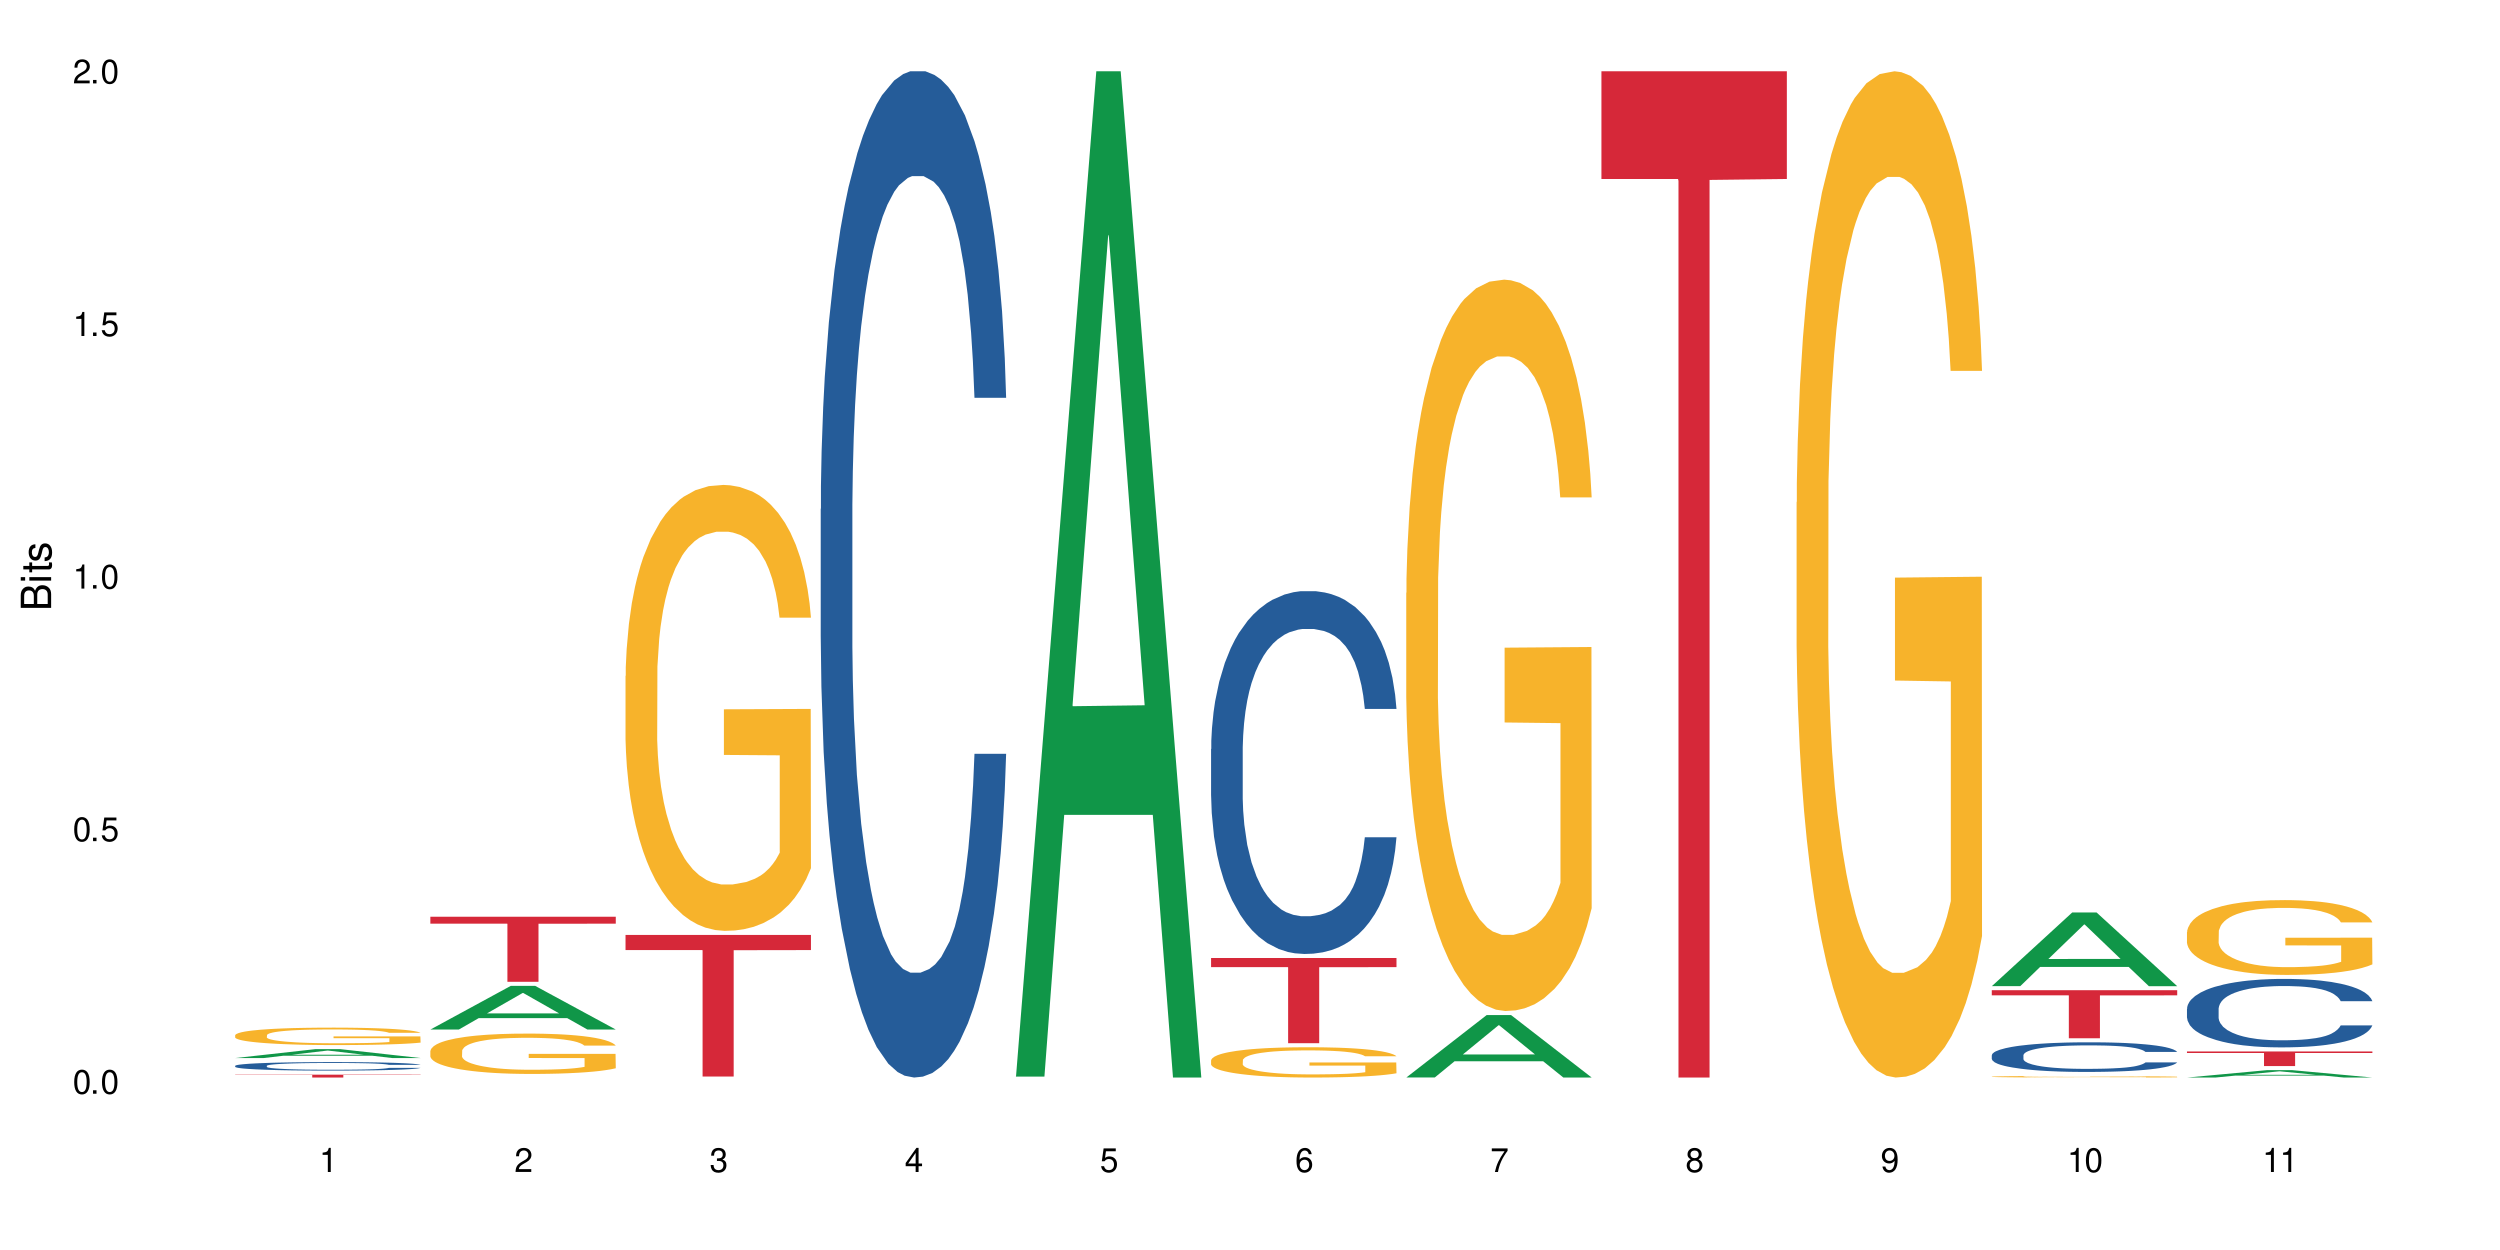 <?xml version="1.0" encoding="UTF-8"?>
<svg xmlns="http://www.w3.org/2000/svg" xmlns:xlink="http://www.w3.org/1999/xlink" width="720" height="360" viewBox="0 0 720 360">
<defs>
<g>
<g id="glyph-0-0">
</g>
<g id="glyph-0-1">
<path d="M 2.641 -6.938 C 2 -6.938 1.422 -6.656 1.078 -6.172 C 0.641 -5.562 0.406 -4.641 0.406 -3.359 C 0.406 -1.016 1.188 0.219 2.641 0.219 C 4.078 0.219 4.859 -1.016 4.859 -3.297 C 4.859 -4.641 4.656 -5.547 4.203 -6.172 C 3.844 -6.656 3.281 -6.938 2.641 -6.938 Z M 2.641 -6.188 C 3.547 -6.188 4 -5.25 4 -3.375 C 4 -1.406 3.562 -0.484 2.625 -0.484 C 1.734 -0.484 1.281 -1.438 1.281 -3.344 C 1.281 -5.25 1.734 -6.188 2.641 -6.188 Z M 2.641 -6.188 "/>
</g>
<g id="glyph-0-2">
<path d="M 1.828 -1 L 0.828 -1 L 0.828 0 L 1.828 0 Z M 1.828 -1 "/>
</g>
<g id="glyph-0-3">
<path d="M 4.562 -6.797 L 1.062 -6.797 L 0.547 -3.094 L 1.328 -3.094 C 1.719 -3.562 2.047 -3.734 2.578 -3.734 C 3.484 -3.734 4.062 -3.109 4.062 -2.094 C 4.062 -1.125 3.484 -0.531 2.578 -0.531 C 1.828 -0.531 1.375 -0.906 1.188 -1.672 L 0.328 -1.672 C 0.453 -1.109 0.547 -0.844 0.75 -0.594 C 1.125 -0.078 1.828 0.219 2.594 0.219 C 3.969 0.219 4.922 -0.781 4.922 -2.219 C 4.922 -3.562 4.031 -4.484 2.719 -4.484 C 2.25 -4.484 1.859 -4.359 1.469 -4.062 L 1.734 -5.969 L 4.562 -5.969 Z M 4.562 -6.797 "/>
</g>
<g id="glyph-0-4">
<path d="M 2.484 -4.938 L 2.484 0 L 3.328 0 L 3.328 -6.938 L 2.766 -6.938 C 2.469 -5.875 2.281 -5.734 0.984 -5.562 L 0.984 -4.938 Z M 2.484 -4.938 "/>
</g>
<g id="glyph-0-5">
<path d="M 4.859 -0.828 L 1.281 -0.828 C 1.359 -1.406 1.672 -1.781 2.5 -2.281 L 3.469 -2.828 C 4.406 -3.344 4.906 -4.062 4.906 -4.906 C 4.906 -5.484 4.672 -6.031 4.266 -6.406 C 3.859 -6.766 3.375 -6.938 2.719 -6.938 C 1.859 -6.938 1.219 -6.625 0.844 -6.031 C 0.609 -5.672 0.5 -5.234 0.484 -4.531 L 1.328 -4.531 C 1.359 -5.016 1.406 -5.281 1.531 -5.516 C 1.75 -5.938 2.188 -6.203 2.703 -6.203 C 3.469 -6.203 4.031 -5.641 4.031 -4.891 C 4.031 -4.344 3.719 -3.859 3.125 -3.516 L 2.234 -3 C 0.812 -2.172 0.406 -1.531 0.328 -0.016 L 4.859 -0.016 Z M 4.859 -0.828 "/>
</g>
<g id="glyph-0-6">
<path d="M 2.125 -3.188 L 2.578 -3.188 C 3.5 -3.188 3.984 -2.766 3.984 -1.922 C 3.984 -1.062 3.469 -0.531 2.594 -0.531 C 1.656 -0.531 1.203 -1 1.156 -2.016 L 0.312 -2.016 C 0.344 -1.453 0.438 -1.094 0.609 -0.781 C 0.953 -0.109 1.625 0.219 2.547 0.219 C 3.953 0.219 4.859 -0.625 4.859 -1.938 C 4.859 -2.828 4.516 -3.297 3.703 -3.594 C 4.344 -3.844 4.656 -4.328 4.656 -5.031 C 4.656 -6.219 3.875 -6.938 2.578 -6.938 C 1.203 -6.938 0.484 -6.172 0.453 -4.703 L 1.297 -4.703 C 1.312 -5.125 1.344 -5.359 1.453 -5.578 C 1.641 -5.969 2.062 -6.203 2.594 -6.203 C 3.344 -6.203 3.797 -5.75 3.797 -5 C 3.797 -4.516 3.609 -4.219 3.25 -4.047 C 3.016 -3.953 2.703 -3.922 2.125 -3.906 Z M 2.125 -3.188 "/>
</g>
<g id="glyph-0-7">
<path d="M 3.141 -1.672 L 3.141 0 L 3.984 0 L 3.984 -1.672 L 4.984 -1.672 L 4.984 -2.438 L 3.984 -2.438 L 3.984 -6.938 L 3.359 -6.938 L 0.266 -2.578 L 0.266 -1.672 Z M 3.141 -2.438 L 1 -2.438 L 3.141 -5.5 Z M 3.141 -2.438 "/>
</g>
<g id="glyph-0-8">
<path d="M 4.781 -5.125 C 4.609 -6.266 3.891 -6.938 2.844 -6.938 C 2.094 -6.938 1.422 -6.578 1.031 -5.953 C 0.594 -5.266 0.406 -4.422 0.406 -3.172 C 0.406 -2 0.578 -1.25 0.984 -0.641 C 1.359 -0.078 1.953 0.219 2.703 0.219 C 3.984 0.219 4.922 -0.75 4.922 -2.094 C 4.922 -3.375 4.062 -4.281 2.844 -4.281 C 2.172 -4.281 1.641 -4.031 1.281 -3.516 C 1.281 -5.234 1.828 -6.188 2.797 -6.188 C 3.391 -6.188 3.797 -5.797 3.938 -5.125 Z M 2.734 -3.531 C 3.547 -3.531 4.062 -2.953 4.062 -2.031 C 4.062 -1.156 3.484 -0.531 2.703 -0.531 C 1.922 -0.531 1.328 -1.188 1.328 -2.078 C 1.328 -2.938 1.906 -3.531 2.734 -3.531 Z M 2.734 -3.531 "/>
</g>
<g id="glyph-0-9">
<path d="M 4.984 -6.797 L 0.438 -6.797 L 0.438 -5.969 L 4.109 -5.969 C 2.5 -3.656 1.828 -2.234 1.328 0 L 2.219 0 C 2.594 -2.172 3.453 -4.047 4.984 -6.094 Z M 4.984 -6.797 "/>
</g>
<g id="glyph-0-10">
<path d="M 3.75 -3.656 C 4.469 -4.094 4.688 -4.438 4.688 -5.078 C 4.688 -6.172 3.844 -6.938 2.641 -6.938 C 1.438 -6.938 0.594 -6.172 0.594 -5.094 C 0.594 -4.438 0.812 -4.094 1.516 -3.656 C 0.734 -3.266 0.359 -2.703 0.359 -1.922 C 0.359 -0.656 1.281 0.219 2.641 0.219 C 3.984 0.219 4.922 -0.656 4.922 -1.922 C 4.922 -2.703 4.531 -3.266 3.75 -3.656 Z M 2.641 -6.188 C 3.359 -6.188 3.812 -5.75 3.812 -5.062 C 3.812 -4.406 3.344 -3.984 2.641 -3.984 C 1.922 -3.984 1.453 -4.406 1.453 -5.078 C 1.453 -5.75 1.922 -6.188 2.641 -6.188 Z M 2.641 -3.266 C 3.484 -3.266 4.062 -2.719 4.062 -1.906 C 4.062 -1.078 3.484 -0.531 2.625 -0.531 C 1.797 -0.531 1.219 -1.094 1.219 -1.906 C 1.219 -2.719 1.781 -3.266 2.641 -3.266 Z M 2.641 -3.266 "/>
</g>
<g id="glyph-0-11">
<path d="M 0.516 -1.578 C 0.672 -0.453 1.406 0.219 2.438 0.219 C 3.188 0.219 3.859 -0.141 4.266 -0.766 C 4.688 -1.453 4.891 -2.297 4.891 -3.547 C 4.891 -4.719 4.703 -5.453 4.312 -6.078 C 3.938 -6.641 3.344 -6.938 2.594 -6.938 C 1.297 -6.938 0.359 -5.969 0.359 -4.625 C 0.359 -3.344 1.234 -2.453 2.453 -2.453 C 3.094 -2.453 3.578 -2.672 4.016 -3.203 C 4 -1.484 3.469 -0.531 2.5 -0.531 C 1.906 -0.531 1.484 -0.906 1.359 -1.578 Z M 2.578 -6.203 C 3.375 -6.203 3.969 -5.531 3.969 -4.641 C 3.969 -3.797 3.391 -3.188 2.547 -3.188 C 1.734 -3.188 1.234 -3.766 1.234 -4.688 C 1.234 -5.562 1.797 -6.203 2.578 -6.203 Z M 2.578 -6.203 "/>
</g>
<g id="glyph-1-0">
</g>
<g id="glyph-1-1">
<path d="M 0 -0.953 L 0 -4.891 C 0 -5.719 -0.234 -6.344 -0.734 -6.797 C -1.188 -7.234 -1.812 -7.469 -2.5 -7.469 C -3.547 -7.469 -4.188 -7 -4.625 -5.875 C -4.984 -6.688 -5.625 -7.094 -6.531 -7.094 C -7.172 -7.094 -7.734 -6.859 -8.141 -6.391 C -8.562 -5.922 -8.75 -5.344 -8.75 -4.5 L -8.75 -0.953 Z M -4.984 -2.062 L -7.766 -2.062 L -7.766 -4.219 C -7.766 -4.844 -7.688 -5.203 -7.453 -5.5 C -7.219 -5.812 -6.859 -5.969 -6.375 -5.969 C -5.891 -5.969 -5.531 -5.812 -5.297 -5.5 C -5.062 -5.203 -4.984 -4.844 -4.984 -4.219 Z M -0.984 -2.062 L -4 -2.062 L -4 -4.781 C -4 -5.766 -3.438 -6.359 -2.484 -6.359 C -1.547 -6.359 -0.984 -5.766 -0.984 -4.781 Z M -0.984 -2.062 "/>
</g>
<g id="glyph-1-2">
<path d="M -6.281 -1.797 L -6.281 -0.797 L 0 -0.797 L 0 -1.797 Z M -8.75 -1.797 L -8.75 -0.797 L -7.484 -0.797 L -7.484 -1.797 Z M -8.75 -1.797 "/>
</g>
<g id="glyph-1-3">
<path d="M -6.281 -3.047 L -6.281 -2.016 L -8.016 -2.016 L -8.016 -1.016 L -6.281 -1.016 L -6.281 -0.172 L -5.469 -0.172 L -5.469 -1.016 L -0.719 -1.016 C -0.078 -1.016 0.281 -1.453 0.281 -2.234 C 0.281 -2.5 0.25 -2.719 0.188 -3.047 L -0.641 -3.047 C -0.609 -2.906 -0.594 -2.766 -0.594 -2.562 C -0.594 -2.141 -0.719 -2.016 -1.156 -2.016 L -5.469 -2.016 L -5.469 -3.047 Z M -6.281 -3.047 "/>
</g>
<g id="glyph-1-4">
<path d="M -4.531 -5.25 C -5.766 -5.25 -6.469 -4.422 -6.469 -2.969 C -6.469 -1.516 -5.719 -0.562 -4.547 -0.562 C -3.562 -0.562 -3.094 -1.062 -2.734 -2.562 L -2.516 -3.484 C -2.344 -4.188 -2.094 -4.469 -1.641 -4.469 C -1.047 -4.469 -0.641 -3.875 -0.641 -3 C -0.641 -2.453 -0.797 -2 -1.062 -1.75 C -1.25 -1.594 -1.422 -1.531 -1.875 -1.469 L -1.875 -0.406 C -0.422 -0.453 0.281 -1.266 0.281 -2.922 C 0.281 -4.5 -0.5 -5.516 -1.719 -5.516 C -2.656 -5.516 -3.172 -4.984 -3.469 -3.734 L -3.703 -2.766 C -3.891 -1.953 -4.156 -1.609 -4.594 -1.609 C -5.188 -1.609 -5.547 -2.125 -5.547 -2.938 C -5.547 -3.75 -5.203 -4.172 -4.531 -4.203 Z M -4.531 -5.25 "/>
</g>
</g>
</defs>
<rect x="-72" y="-36" width="864" height="432" fill="rgb(100%, 100%, 100%)" fill-opacity="1"/>
<path fill-rule="nonzero" fill="rgb(6.275%, 58.824%, 28.235%)" fill-opacity="1" d="M 67.73 304.719 L 67.789 304.715 L 90.895 302.145 L 97.91 302.145 L 121.133 304.719 L 112.973 304.719 L 107.152 304.047 L 81.652 304.047 L 75.945 304.719 L 67.73 304.719 L 84.105 303.77 L 104.816 303.766 L 94.488 302.566 L 94.375 302.562 L 94.262 302.57 L 84.047 303.766 L 84.105 303.77 Z M 67.73 304.719 "/>
<path fill-rule="nonzero" fill="rgb(14.51%, 36.078%, 60%)" fill-opacity="1" d="M 67.73 306.953 L 67.797 306.949 L 67.797 306.895 L 67.992 306.809 L 68.449 306.703 L 68.902 306.629 L 70.074 306.496 L 71.703 306.367 L 73.398 306.27 L 74.633 306.211 L 75.742 306.168 L 78.281 306.082 L 79.91 306.039 L 81.668 306.004 L 83.816 305.965 L 85.379 305.941 L 88.895 305.906 L 91.5 305.891 L 93.52 305.883 L 97.883 305.883 L 100.488 305.891 L 102.375 305.902 L 104.461 305.922 L 106.219 305.941 L 109.281 305.992 L 112.016 306.055 L 113.254 306.09 L 115.207 306.16 L 116.703 306.227 L 117.746 306.285 L 118.918 306.367 L 119.961 306.469 L 120.742 306.582 L 121.133 306.68 L 112.016 306.68 L 111.559 306.59 L 111.039 306.52 L 110.062 306.43 L 109.086 306.363 L 107.715 306.297 L 106.48 306.254 L 104.785 306.215 L 103.289 306.188 L 101.727 306.168 L 100.227 306.152 L 97.363 306.141 L 94.039 306.141 L 92.805 306.145 L 90.262 306.16 L 88.895 306.176 L 86.941 306.207 L 85.574 306.238 L 83.945 306.281 L 82.84 306.32 L 81.473 306.379 L 80.496 306.43 L 79.387 306.504 L 78.738 306.562 L 78.152 306.625 L 77.629 306.699 L 77.238 306.777 L 76.977 306.859 L 76.848 306.941 L 76.848 307.289 L 76.977 307.367 L 77.305 307.465 L 78.152 307.602 L 79.387 307.719 L 80.82 307.812 L 82.188 307.879 L 82.969 307.914 L 84.012 307.949 L 85.641 307.992 L 87.984 308.039 L 89.352 308.055 L 91.438 308.074 L 93.586 308.082 L 96.449 308.082 L 98.988 308.074 L 100.684 308.062 L 102.441 308.043 L 104.852 308.008 L 106.348 307.969 L 107.652 307.93 L 108.629 307.887 L 109.281 307.848 L 110.258 307.781 L 111.039 307.703 L 111.625 307.625 L 112.016 307.547 L 121.133 307.547 L 120.742 307.637 L 120.156 307.727 L 119.57 307.789 L 118.656 307.871 L 117.613 307.938 L 116.117 308.02 L 114.879 308.07 L 113.254 308.125 L 111.754 308.168 L 110.125 308.207 L 107.715 308.25 L 106.152 308.273 L 104.461 308.293 L 102.441 308.312 L 99.902 308.328 L 97.168 308.336 L 94.625 308.34 L 91.891 308.336 L 89.871 308.324 L 87.203 308.305 L 83.883 308.266 L 81.473 308.223 L 79.582 308.18 L 77.957 308.133 L 76.133 308.074 L 73.789 307.977 L 72.355 307.898 L 71.379 307.836 L 70.27 307.75 L 69.488 307.668 L 68.578 307.543 L 67.926 307.383 L 67.73 307.262 Z M 67.73 306.953 "/>
<path fill-rule="nonzero" fill="rgb(96.863%, 70.196%, 16.863%)" fill-opacity="1" d="M 67.73 298.109 L 67.797 298.105 L 67.797 298.012 L 68.055 297.809 L 68.707 297.523 L 69.555 297.289 L 70.465 297.105 L 71.051 297.008 L 72.027 296.871 L 72.875 296.77 L 75.023 296.562 L 77.762 296.371 L 79.258 296.289 L 80.949 296.211 L 83.359 296.125 L 84.469 296.09 L 87.855 296.02 L 91.695 295.973 L 95.93 295.957 L 97.883 295.961 L 100.555 295.98 L 104.199 296.031 L 106.285 296.078 L 107.91 296.125 L 109.605 296.184 L 111.688 296.273 L 113.645 296.383 L 115.207 296.496 L 116.77 296.633 L 118.07 296.777 L 119.18 296.941 L 120.156 297.133 L 120.742 297.293 L 121.133 297.453 L 112.078 297.453 L 111.559 297.293 L 110.973 297.168 L 109.996 297.02 L 109.02 296.906 L 108.043 296.82 L 106.219 296.703 L 104.656 296.629 L 102.703 296.562 L 100.812 296.523 L 98.664 296.496 L 97.363 296.484 L 93.91 296.484 L 90.785 296.52 L 88.961 296.555 L 87.66 296.59 L 85.836 296.66 L 84.727 296.715 L 84.078 296.75 L 82.125 296.895 L 80.82 297.023 L 80.105 297.109 L 79.191 297.246 L 78.543 297.371 L 77.824 297.555 L 77.434 297.691 L 76.914 298.004 L 76.848 298.828 L 77.043 299.004 L 77.434 299.191 L 77.957 299.355 L 78.738 299.531 L 79.52 299.664 L 80.887 299.844 L 82.059 299.965 L 82.969 300.039 L 84.727 300.164 L 85.445 300.207 L 87.137 300.289 L 88.895 300.352 L 91.047 300.406 L 92.672 300.434 L 95.277 300.457 L 98.598 300.457 L 102.508 300.43 L 104.98 300.395 L 106.676 300.359 L 107.781 300.324 L 109.148 300.273 L 110.125 300.23 L 111.039 300.18 L 112.145 300.102 L 112.145 299.004 L 96.059 299 L 96.059 298.484 L 121.066 298.48 L 121.133 300.273 L 119.766 300.398 L 118.07 300.52 L 116.441 300.609 L 114.75 300.688 L 112.34 300.773 L 110.387 300.828 L 107.391 300.895 L 104.656 300.934 L 101.789 300.965 L 99.25 300.977 L 96.254 300.98 L 93.586 300.973 L 90.719 300.945 L 88.441 300.906 L 86.355 300.863 L 84.273 300.801 L 81.668 300.707 L 79.973 300.629 L 78.215 300.531 L 76.457 300.418 L 74.895 300.293 L 73.852 300.195 L 72.812 300.086 L 71.703 299.949 L 70.66 299.793 L 69.879 299.652 L 69.164 299.492 L 68.645 299.34 L 68.121 299.133 L 67.859 298.969 L 67.73 298.824 Z M 67.73 298.109 "/>
<path fill-rule="nonzero" fill="rgb(83.922%, 15.686%, 22.353%)" fill-opacity="1" d="M 67.73 309.504 L 121.133 309.504 L 121.133 309.59 L 98.875 309.594 L 98.875 310.332 L 89.922 310.332 L 89.922 309.594 L 89.793 309.59 L 67.73 309.59 Z M 67.73 309.504 "/>
<path fill-rule="nonzero" fill="rgb(6.275%, 58.824%, 28.235%)" fill-opacity="1" d="M 123.941 296.5 L 124 296.488 L 147.105 283.93 L 154.125 283.93 L 177.344 296.512 L 169.184 296.512 L 163.367 293.227 L 137.863 293.227 L 132.156 296.5 L 123.941 296.5 L 140.316 291.867 L 161.027 291.855 L 150.699 285.984 L 150.586 285.973 L 150.473 286.008 L 140.258 291.855 L 140.316 291.867 Z M 123.941 296.5 "/>
<path fill-rule="nonzero" fill="rgb(96.863%, 70.196%, 16.863%)" fill-opacity="1" d="M 123.941 302.652 L 124.008 302.641 L 124.008 302.43 L 124.27 301.953 L 124.918 301.293 L 125.766 300.754 L 126.676 300.328 L 127.266 300.105 L 128.242 299.785 L 129.086 299.555 L 131.234 299.074 L 133.973 298.629 L 135.469 298.438 L 137.164 298.258 L 139.57 298.059 L 140.68 297.984 L 144.066 297.812 L 147.906 297.707 L 152.141 297.676 L 154.094 297.684 L 156.766 297.727 L 160.41 297.844 L 162.496 297.949 L 164.125 298.059 L 165.816 298.195 L 167.902 298.406 L 169.855 298.66 L 171.418 298.918 L 172.98 299.234 L 174.281 299.574 L 175.391 299.945 L 176.367 300.391 L 176.953 300.762 L 177.344 301.133 L 168.293 301.133 L 167.77 300.762 L 167.184 300.477 L 166.207 300.125 L 165.23 299.871 L 164.254 299.672 L 162.43 299.395 L 160.867 299.223 L 158.914 299.074 L 157.023 298.98 L 154.875 298.918 L 153.574 298.895 L 150.121 298.895 L 146.996 298.969 L 145.172 299.055 L 143.871 299.141 L 142.047 299.297 L 140.941 299.426 L 140.289 299.512 L 138.336 299.84 L 137.031 300.137 L 136.316 300.34 L 135.402 300.656 L 134.754 300.945 L 134.035 301.367 L 133.645 301.688 L 133.125 302.406 L 133.059 304.32 L 133.254 304.723 L 133.645 305.156 L 134.168 305.539 L 134.949 305.941 L 135.73 306.25 L 137.098 306.664 L 138.27 306.941 L 139.18 307.121 L 140.941 307.406 L 141.656 307.504 L 143.348 307.691 L 145.109 307.844 L 147.258 307.969 L 148.883 308.031 L 151.488 308.086 L 154.812 308.086 L 158.719 308.023 L 161.191 307.938 L 162.887 307.852 L 163.992 307.777 L 165.359 307.66 L 166.336 307.555 L 167.25 307.438 L 168.355 307.258 L 168.355 304.723 L 152.27 304.711 L 152.27 303.523 L 177.277 303.512 L 177.344 307.66 L 175.977 307.949 L 174.281 308.223 L 172.656 308.438 L 170.961 308.617 L 168.551 308.816 L 166.598 308.945 L 163.602 309.094 L 160.867 309.191 L 158 309.254 L 155.461 309.285 L 152.465 309.297 L 149.797 309.273 L 146.93 309.211 L 144.652 309.125 L 142.566 309.02 L 140.484 308.883 L 137.879 308.66 L 136.188 308.48 L 134.426 308.254 L 132.668 307.992 L 131.105 307.703 L 130.062 307.48 L 129.023 307.227 L 127.914 306.906 L 126.871 306.547 L 126.09 306.219 L 125.375 305.848 L 124.855 305.496 L 124.332 305.02 L 124.074 304.637 L 123.941 304.309 Z M 123.941 302.652 "/>
<path fill-rule="nonzero" fill="rgb(83.922%, 15.686%, 22.353%)" fill-opacity="1" d="M 123.941 264.012 L 177.344 264.012 L 177.344 266.02 L 155.086 266.035 L 155.086 282.766 L 146.133 282.766 L 146.133 266.055 L 146.004 266.02 L 123.941 266.02 Z M 123.941 264.012 "/>
<path fill-rule="nonzero" fill="rgb(96.863%, 70.196%, 16.863%)" fill-opacity="1" d="M 180.152 194.664 L 180.219 194.547 L 180.219 192.203 L 180.48 186.926 L 181.129 179.652 L 181.977 173.668 L 182.891 168.977 L 183.477 166.516 L 184.453 162.996 L 185.297 160.414 L 187.449 155.137 L 190.184 150.211 L 191.68 148.102 L 193.375 146.105 L 195.785 143.879 L 196.891 143.059 L 200.277 141.18 L 204.121 140.008 L 208.352 139.656 L 210.305 139.773 L 212.977 140.242 L 216.621 141.531 L 218.707 142.703 L 220.336 143.879 L 222.027 145.402 L 224.113 147.75 L 226.066 150.562 L 227.629 153.379 L 229.191 156.898 L 230.492 160.652 L 231.602 164.754 L 232.578 169.684 L 233.164 173.789 L 233.555 177.891 L 224.504 177.891 L 223.98 173.789 L 223.395 170.621 L 222.418 166.75 L 221.441 163.934 L 220.465 161.707 L 218.641 158.656 L 217.078 156.781 L 215.125 155.137 L 213.238 154.082 L 211.086 153.379 L 209.785 153.145 L 206.332 153.145 L 203.207 153.965 L 201.383 154.902 L 200.082 155.84 L 198.258 157.602 L 197.152 159.008 L 196.5 159.945 L 194.547 163.582 L 193.242 166.867 L 192.527 169.094 L 191.617 172.613 L 190.965 175.781 L 190.246 180.473 L 189.855 183.992 L 189.336 191.969 L 189.27 213.078 L 189.465 217.535 L 189.855 222.348 L 190.379 226.57 L 191.16 231.027 L 191.941 234.426 L 193.309 239 L 194.48 242.051 L 195.395 244.047 L 197.152 247.211 L 197.867 248.266 L 199.562 250.379 L 201.32 252.02 L 203.469 253.43 L 205.098 254.133 L 207.699 254.719 L 211.023 254.719 L 214.93 254.016 L 217.402 253.078 L 219.098 252.137 L 220.203 251.316 L 221.57 250.027 L 222.551 248.855 L 223.461 247.562 L 224.566 245.57 L 224.566 217.535 L 208.484 217.418 L 208.484 204.281 L 233.488 204.164 L 233.555 250.027 L 232.188 253.195 L 230.492 256.242 L 228.867 258.59 L 227.172 260.582 L 224.762 262.812 L 222.809 264.219 L 219.812 265.859 L 217.078 266.918 L 214.215 267.621 L 211.672 267.973 L 208.68 268.09 L 206.008 267.855 L 203.141 267.152 L 200.863 266.215 L 198.777 265.039 L 196.695 263.516 L 194.09 261.051 L 192.398 259.059 L 190.641 256.594 L 188.879 253.664 L 187.316 250.496 L 186.277 248.031 L 185.234 245.219 L 184.125 241.699 L 183.086 237.711 L 182.305 234.074 L 181.586 229.969 L 181.066 226.098 L 180.543 220.82 L 180.285 216.598 L 180.152 212.961 Z M 180.152 194.664 "/>
<path fill-rule="nonzero" fill="rgb(83.922%, 15.686%, 22.353%)" fill-opacity="1" d="M 180.152 269.254 L 233.555 269.254 L 233.555 273.621 L 211.301 273.66 L 211.301 310.051 L 202.344 310.051 L 202.344 273.695 L 202.215 273.621 L 180.152 273.621 Z M 180.152 269.254 "/>
<path fill-rule="nonzero" fill="rgb(14.51%, 36.078%, 60%)" fill-opacity="1" d="M 236.367 146.621 L 236.43 146.355 L 236.43 140 L 236.625 129.934 L 237.082 117.215 L 237.539 108.477 L 238.711 92.844 L 240.34 77.746 L 242.031 66.09 L 243.27 59.203 L 244.375 53.902 L 246.914 44.102 L 248.543 39.07 L 250.301 34.566 L 252.449 30.062 L 254.016 27.414 L 257.531 23.176 L 260.137 21.32 L 262.152 20.527 L 266.516 20.527 L 269.121 21.586 L 271.012 22.91 L 273.094 25.031 L 274.852 27.414 L 277.914 33.242 L 280.648 40.66 L 281.887 44.898 L 283.84 53.109 L 285.34 61.055 L 286.379 67.945 L 287.551 77.746 L 288.594 89.668 L 289.375 103.176 L 289.766 114.566 L 280.648 114.566 L 280.191 103.973 L 279.672 95.758 L 278.695 84.898 L 277.719 77.215 L 276.352 69.535 L 275.113 64.5 L 273.422 59.469 L 271.922 56.289 L 270.359 53.902 L 268.863 52.316 L 265.996 50.727 L 262.676 50.727 L 261.438 51.254 L 258.898 53.375 L 257.531 55.23 L 255.578 58.938 L 254.211 62.383 L 252.582 67.68 L 251.473 72.184 L 250.105 79.07 L 249.129 85.164 L 248.023 93.906 L 247.371 100.527 L 246.785 107.945 L 246.266 116.688 L 245.875 125.957 L 245.613 135.762 L 245.484 145.297 L 245.484 186.355 L 245.613 195.895 L 245.938 207.02 L 246.785 223.18 L 248.023 237.219 L 249.457 248.344 L 250.824 256.293 L 251.605 260 L 252.645 264.238 L 254.273 269.535 L 256.617 274.836 L 257.984 276.953 L 260.07 279.074 L 262.219 280.133 L 265.086 280.133 L 267.625 279.074 L 269.316 277.75 L 271.074 275.629 L 273.484 271.125 L 274.984 266.887 L 276.285 261.855 L 277.262 256.82 L 277.914 252.582 L 278.891 244.371 L 279.672 235.363 L 280.258 226.094 L 280.648 217.086 L 289.766 217.086 L 289.375 227.684 L 288.789 238.012 L 288.203 245.695 L 287.293 254.969 L 286.25 263.18 L 284.75 272.449 L 283.516 278.543 L 281.887 285.168 L 280.387 290.199 L 278.762 294.703 L 276.352 300 L 274.789 302.648 L 273.094 305.035 L 271.074 307.152 L 268.535 309.008 L 265.801 310.066 L 263.262 310.332 L 260.527 309.801 L 258.508 308.742 L 255.836 306.359 L 252.516 301.59 L 250.105 296.559 L 248.219 291.523 L 246.59 286.227 L 244.766 279.074 L 242.422 267.418 L 240.988 258.41 L 240.012 250.992 L 238.906 240.664 L 238.125 231.391 L 237.211 216.555 L 236.562 197.746 L 236.367 183.18 Z M 236.367 146.621 "/>
<path fill-rule="nonzero" fill="rgb(6.275%, 58.824%, 28.235%)" fill-opacity="1" d="M 292.578 310.059 L 292.633 309.789 L 315.738 20.527 L 322.758 20.527 L 345.977 310.332 L 337.82 310.332 L 332 234.684 L 306.496 234.684 L 300.793 310.059 L 292.578 310.059 L 308.949 203.391 L 329.66 203.117 L 319.336 67.875 L 319.219 67.602 L 319.105 68.418 L 308.895 203.117 L 308.949 203.391 Z M 292.578 310.059 "/>
<path fill-rule="nonzero" fill="rgb(14.51%, 36.078%, 60%)" fill-opacity="1" d="M 348.789 215.723 L 348.852 215.629 L 348.852 213.336 L 349.051 209.707 L 349.504 205.121 L 349.961 201.973 L 351.133 196.336 L 352.762 190.891 L 354.453 186.691 L 355.691 184.207 L 356.797 182.297 L 359.34 178.762 L 360.965 176.949 L 362.727 175.324 L 364.875 173.699 L 366.438 172.746 L 369.953 171.219 L 372.559 170.551 L 374.578 170.262 L 378.941 170.262 L 381.547 170.645 L 383.434 171.121 L 385.52 171.887 L 387.277 172.746 L 390.336 174.848 L 393.07 177.52 L 394.309 179.051 L 396.262 182.012 L 397.762 184.875 L 398.805 187.359 L 399.977 190.891 L 401.016 195.191 L 401.797 200.062 L 402.188 204.168 L 393.07 204.168 L 392.617 200.348 L 392.094 197.387 L 391.117 193.473 L 390.141 190.699 L 388.773 187.93 L 387.535 186.117 L 385.844 184.301 L 384.344 183.156 L 382.781 182.297 L 381.285 181.723 L 378.418 181.152 L 375.098 181.152 L 373.859 181.34 L 371.32 182.105 L 369.953 182.773 L 368 184.109 L 366.633 185.352 L 365.004 187.262 L 363.898 188.887 L 362.531 191.371 L 361.551 193.566 L 360.445 196.719 L 359.793 199.105 L 359.207 201.781 L 358.688 204.934 L 358.297 208.273 L 358.035 211.809 L 357.906 215.246 L 357.906 230.051 L 358.035 233.488 L 358.363 237.5 L 359.207 243.324 L 360.445 248.387 L 361.879 252.398 L 363.246 255.262 L 364.027 256.602 L 365.07 258.129 L 366.695 260.039 L 369.043 261.949 L 370.41 262.715 L 372.492 263.477 L 374.641 263.859 L 377.508 263.859 L 380.047 263.477 L 381.742 263 L 383.5 262.234 L 385.91 260.613 L 387.406 259.082 L 388.707 257.27 L 389.688 255.453 L 390.336 253.926 L 391.312 250.965 L 392.094 247.719 L 392.68 244.375 L 393.07 241.129 L 402.188 241.129 L 401.797 244.949 L 401.211 248.672 L 400.625 251.445 L 399.715 254.785 L 398.672 257.746 L 397.176 261.09 L 395.938 263.285 L 394.309 265.676 L 392.812 267.488 L 391.184 269.113 L 388.773 271.023 L 387.211 271.977 L 385.52 272.836 L 383.5 273.602 L 380.961 274.27 L 378.223 274.652 L 375.684 274.746 L 372.949 274.555 L 370.93 274.176 L 368.262 273.312 L 364.938 271.594 L 362.531 269.781 L 360.641 267.965 L 359.012 266.055 L 357.188 263.477 L 354.844 259.273 L 353.41 256.027 L 352.434 253.355 L 351.328 249.629 L 350.547 246.285 L 349.637 240.938 L 348.984 234.156 L 348.789 228.902 Z M 348.789 215.723 "/>
<path fill-rule="nonzero" fill="rgb(96.863%, 70.196%, 16.863%)" fill-opacity="1" d="M 348.789 305.344 L 348.852 305.336 L 348.852 305.176 L 349.113 304.816 L 349.766 304.32 L 350.613 303.914 L 351.523 303.598 L 352.109 303.43 L 353.086 303.191 L 353.934 303.016 L 356.082 302.656 L 358.816 302.32 L 360.316 302.176 L 362.008 302.043 L 364.418 301.891 L 365.523 301.836 L 368.91 301.707 L 372.754 301.629 L 376.988 301.605 L 378.941 301.613 L 381.609 301.645 L 385.258 301.73 L 387.34 301.812 L 388.969 301.891 L 390.664 301.996 L 392.746 302.152 L 394.699 302.344 L 396.262 302.535 L 397.824 302.773 L 399.129 303.031 L 400.234 303.309 L 401.211 303.645 L 401.797 303.922 L 402.188 304.203 L 393.137 304.203 L 392.617 303.922 L 392.031 303.707 L 391.055 303.445 L 390.078 303.254 L 389.098 303.102 L 387.277 302.895 L 385.715 302.766 L 383.758 302.656 L 381.871 302.586 L 379.723 302.535 L 378.418 302.52 L 374.969 302.52 L 371.844 302.574 L 370.02 302.641 L 368.715 302.703 L 366.891 302.824 L 365.785 302.918 L 365.133 302.984 L 363.18 303.23 L 361.879 303.453 L 361.16 303.605 L 360.25 303.844 L 359.598 304.059 L 358.883 304.379 L 358.492 304.617 L 357.969 305.16 L 357.906 306.594 L 358.102 306.898 L 358.492 307.223 L 359.012 307.512 L 359.793 307.812 L 360.574 308.043 L 361.941 308.355 L 363.117 308.562 L 364.027 308.699 L 365.785 308.914 L 366.5 308.984 L 368.195 309.129 L 369.953 309.242 L 372.102 309.336 L 373.73 309.383 L 376.336 309.422 L 379.656 309.422 L 383.562 309.375 L 386.039 309.312 L 387.73 309.25 L 388.84 309.191 L 390.207 309.105 L 391.184 309.023 L 392.094 308.938 L 393.203 308.801 L 393.203 306.898 L 377.117 306.891 L 377.117 305.996 L 402.125 305.988 L 402.188 309.105 L 400.82 309.32 L 399.129 309.527 L 397.5 309.688 L 395.809 309.82 L 393.398 309.973 L 391.445 310.07 L 388.449 310.18 L 385.715 310.254 L 382.848 310.301 L 380.309 310.324 L 377.312 310.332 L 374.641 310.316 L 371.777 310.27 L 369.496 310.203 L 367.414 310.125 L 365.328 310.023 L 362.727 309.855 L 361.031 309.719 L 359.273 309.551 L 357.516 309.352 L 355.953 309.137 L 354.91 308.969 L 353.867 308.777 L 352.762 308.539 L 351.719 308.27 L 350.938 308.02 L 350.223 307.742 L 349.699 307.48 L 349.18 307.121 L 348.918 306.832 L 348.789 306.586 Z M 348.789 305.344 "/>
<path fill-rule="nonzero" fill="rgb(83.922%, 15.686%, 22.353%)" fill-opacity="1" d="M 348.789 275.91 L 402.188 275.91 L 402.188 278.535 L 379.934 278.559 L 379.934 300.441 L 370.98 300.441 L 370.98 278.582 L 370.848 278.535 L 348.789 278.535 Z M 348.789 275.91 "/>
<path fill-rule="nonzero" fill="rgb(6.275%, 58.824%, 28.235%)" fill-opacity="1" d="M 405 310.316 L 405.059 310.297 L 428.164 292.336 L 435.18 292.336 L 458.402 310.332 L 450.242 310.332 L 444.422 305.637 L 418.922 305.637 L 413.215 310.316 L 405 310.316 L 421.375 303.691 L 442.082 303.676 L 431.758 295.277 L 431.645 295.262 L 431.527 295.312 L 421.316 303.676 L 421.375 303.691 Z M 405 310.316 "/>
<path fill-rule="nonzero" fill="rgb(96.863%, 70.196%, 16.863%)" fill-opacity="1" d="M 405 170.758 L 405.066 170.562 L 405.066 166.715 L 405.324 158.059 L 405.977 146.133 L 406.824 136.324 L 407.734 128.629 L 408.32 124.59 L 409.297 118.82 L 410.145 114.586 L 412.293 105.93 L 415.027 97.852 L 416.527 94.391 L 418.219 91.117 L 420.629 87.465 L 421.738 86.117 L 425.121 83.039 L 428.965 81.117 L 433.199 80.539 L 435.152 80.73 L 437.82 81.5 L 441.469 83.617 L 443.551 85.539 L 445.18 87.465 L 446.875 89.965 L 448.957 93.812 L 450.91 98.43 L 452.473 103.047 L 454.039 108.816 L 455.34 114.973 L 456.445 121.703 L 457.426 129.785 L 458.012 136.516 L 458.402 143.25 L 449.348 143.25 L 448.828 136.516 L 448.242 131.32 L 447.266 124.973 L 446.289 120.359 L 445.312 116.703 L 443.488 111.703 L 441.926 108.625 L 439.973 105.93 L 438.082 104.199 L 435.934 103.047 L 434.629 102.66 L 431.18 102.66 L 428.055 104.008 L 426.23 105.547 L 424.926 107.086 L 423.105 109.969 L 421.996 112.277 L 421.348 113.816 L 419.391 119.781 L 418.09 125.168 L 417.375 128.82 L 416.461 134.594 L 415.809 139.785 L 415.094 147.48 L 414.703 153.25 L 414.184 166.332 L 414.117 200.957 L 414.312 208.266 L 414.703 216.152 L 415.223 223.078 L 416.004 230.387 L 416.785 235.965 L 418.156 243.469 L 419.328 248.469 L 420.238 251.738 L 421.996 256.934 L 422.715 258.664 L 424.406 262.129 L 426.164 264.82 L 428.312 267.129 L 429.941 268.281 L 432.547 269.246 L 435.867 269.246 L 439.777 268.09 L 442.25 266.551 L 443.945 265.012 L 445.051 263.668 L 446.418 261.551 L 447.395 259.625 L 448.309 257.512 L 449.414 254.242 L 449.414 208.266 L 433.328 208.074 L 433.328 186.531 L 458.336 186.336 L 458.402 261.551 L 457.031 266.742 L 455.34 271.746 L 453.711 275.594 L 452.02 278.863 L 449.609 282.516 L 447.656 284.824 L 444.66 287.52 L 441.926 289.25 L 439.059 290.402 L 436.52 290.98 L 433.523 291.172 L 430.855 290.789 L 427.988 289.637 L 425.707 288.098 L 423.625 286.172 L 421.543 283.672 L 418.938 279.633 L 417.242 276.363 L 415.484 272.324 L 413.727 267.512 L 412.164 262.32 L 411.121 258.281 L 410.078 253.664 L 408.973 247.895 L 407.93 241.352 L 407.148 235.391 L 406.434 228.656 L 405.91 222.309 L 405.391 213.652 L 405.129 206.727 L 405 200.766 Z M 405 170.758 "/>
<path fill-rule="nonzero" fill="rgb(83.922%, 15.686%, 22.353%)" fill-opacity="1" d="M 461.211 20.527 L 514.613 20.527 L 514.613 51.547 L 492.355 51.82 L 492.355 310.332 L 483.402 310.332 L 483.402 52.094 L 483.273 51.547 L 461.211 51.547 Z M 461.211 20.527 "/>
<path fill-rule="nonzero" fill="rgb(96.863%, 70.196%, 16.863%)" fill-opacity="1" d="M 517.422 144.652 L 517.488 144.387 L 517.488 139.094 L 517.75 127.184 L 518.398 110.777 L 519.246 97.277 L 520.156 86.691 L 520.742 81.133 L 521.723 73.195 L 522.566 67.371 L 524.715 55.461 L 527.453 44.348 L 528.949 39.582 L 530.645 35.082 L 533.051 30.055 L 534.16 28.203 L 537.547 23.965 L 541.387 21.32 L 545.621 20.527 L 547.574 20.789 L 550.246 21.848 L 553.891 24.762 L 555.977 27.406 L 557.605 30.055 L 559.297 33.496 L 561.379 38.789 L 563.336 45.141 L 564.898 51.492 L 566.461 59.43 L 567.762 67.902 L 568.871 77.164 L 569.848 88.281 L 570.434 97.543 L 570.824 106.805 L 561.773 106.805 L 561.25 97.543 L 560.664 90.398 L 559.688 81.664 L 558.711 75.312 L 557.734 70.281 L 555.91 63.402 L 554.348 59.168 L 552.395 55.461 L 550.504 53.078 L 548.355 51.492 L 547.055 50.961 L 543.602 50.961 L 540.477 52.816 L 538.652 54.934 L 537.352 57.051 L 535.527 61.02 L 534.418 64.195 L 533.77 66.312 L 531.816 74.516 L 530.512 81.93 L 529.797 86.957 L 528.883 94.898 L 528.234 102.043 L 527.516 112.629 L 527.125 120.57 L 526.605 138.566 L 526.539 186.207 L 526.734 196.262 L 527.125 207.113 L 527.648 216.641 L 528.43 226.699 L 529.211 234.375 L 530.578 244.695 L 531.75 251.578 L 532.66 256.078 L 534.418 263.223 L 535.137 265.605 L 536.828 270.367 L 538.586 274.074 L 540.738 277.25 L 542.363 278.836 L 544.969 280.16 L 548.293 280.16 L 552.199 278.574 L 554.672 276.457 L 556.367 274.34 L 557.473 272.484 L 558.84 269.574 L 559.816 266.926 L 560.73 264.016 L 561.836 259.516 L 561.836 196.262 L 545.75 195.996 L 545.75 166.355 L 570.758 166.09 L 570.824 269.574 L 569.457 276.719 L 567.762 283.602 L 566.137 288.895 L 564.441 293.395 L 562.031 298.422 L 560.078 301.598 L 557.082 305.305 L 554.348 307.688 L 551.48 309.273 L 548.941 310.066 L 545.945 310.332 L 543.277 309.805 L 540.41 308.215 L 538.133 306.098 L 536.047 303.453 L 533.965 300.012 L 531.359 294.453 L 529.664 289.953 L 527.906 284.395 L 526.148 277.777 L 524.586 270.633 L 523.543 265.074 L 522.504 258.723 L 521.395 250.781 L 520.352 241.785 L 519.57 233.578 L 518.855 224.316 L 518.336 215.582 L 517.812 203.672 L 517.555 194.145 L 517.422 185.941 Z M 517.422 144.652 "/>
<path fill-rule="nonzero" fill="rgb(6.275%, 58.824%, 28.235%)" fill-opacity="1" d="M 573.633 284 L 573.691 283.98 L 596.797 262.797 L 603.816 262.797 L 627.035 284.02 L 618.875 284.02 L 613.059 278.48 L 587.555 278.48 L 581.852 284 L 573.633 284 L 590.008 276.188 L 610.719 276.168 L 600.391 266.262 L 600.277 266.242 L 600.164 266.305 L 589.953 276.168 L 590.008 276.188 Z M 573.633 284 "/>
<path fill-rule="nonzero" fill="rgb(14.51%, 36.078%, 60%)" fill-opacity="1" d="M 573.633 303.898 L 573.699 303.891 L 573.699 303.703 L 573.895 303.406 L 574.352 303.035 L 574.805 302.777 L 575.98 302.316 L 577.605 301.871 L 579.301 301.527 L 580.539 301.324 L 581.645 301.168 L 584.184 300.883 L 585.812 300.734 L 587.57 300.602 L 589.719 300.469 L 591.281 300.391 L 594.801 300.266 L 597.402 300.211 L 599.422 300.188 L 603.785 300.188 L 606.391 300.219 L 608.281 300.258 L 610.363 300.32 L 612.121 300.391 L 615.184 300.562 L 617.918 300.781 L 619.156 300.906 L 621.109 301.145 L 622.605 301.379 L 623.648 301.582 L 624.82 301.871 L 625.863 302.223 L 626.645 302.621 L 627.035 302.957 L 617.918 302.957 L 617.461 302.645 L 616.941 302.402 L 615.965 302.082 L 614.988 301.855 L 613.621 301.629 L 612.383 301.48 L 610.688 301.332 L 609.191 301.238 L 607.629 301.168 L 606.129 301.121 L 603.266 301.074 L 599.945 301.074 L 598.707 301.09 L 596.168 301.152 L 594.801 301.207 L 592.844 301.316 L 591.477 301.418 L 589.852 301.574 L 588.742 301.707 L 587.375 301.91 L 586.398 302.09 L 585.293 302.348 L 584.641 302.543 L 584.055 302.762 L 583.531 303.02 L 583.141 303.289 L 582.883 303.578 L 582.75 303.859 L 582.75 305.07 L 582.883 305.348 L 583.207 305.676 L 584.055 306.152 L 585.293 306.566 L 586.723 306.895 L 588.09 307.129 L 588.871 307.234 L 589.914 307.359 L 591.543 307.516 L 593.887 307.672 L 595.254 307.734 L 597.34 307.797 L 599.488 307.828 L 602.355 307.828 L 604.895 307.797 L 606.586 307.758 L 608.344 307.695 L 610.754 307.562 L 612.254 307.438 L 613.555 307.289 L 614.531 307.145 L 615.184 307.02 L 616.16 306.777 L 616.941 306.512 L 617.527 306.238 L 617.918 305.973 L 627.035 305.973 L 626.645 306.285 L 626.059 306.59 L 625.473 306.816 L 624.559 307.09 L 623.52 307.328 L 622.02 307.602 L 620.785 307.781 L 619.156 307.977 L 617.656 308.125 L 616.031 308.258 L 613.621 308.414 L 612.059 308.492 L 610.363 308.562 L 608.344 308.625 L 605.805 308.68 L 603.07 308.711 L 600.531 308.719 L 597.793 308.703 L 595.777 308.672 L 593.105 308.602 L 589.785 308.461 L 587.375 308.312 L 585.488 308.164 L 583.859 308.008 L 582.035 307.797 L 579.691 307.453 L 578.258 307.188 L 577.281 306.973 L 576.176 306.668 L 575.391 306.395 L 574.48 305.957 L 573.828 305.402 L 573.633 304.977 Z M 573.633 303.898 "/>
<path fill-rule="nonzero" fill="rgb(96.863%, 70.196%, 16.863%)" fill-opacity="1" d="M 573.633 310.074 L 573.699 310.074 L 573.699 310.066 L 573.961 310.047 L 574.609 310.023 L 575.457 310 L 576.371 309.984 L 576.957 309.977 L 577.934 309.965 L 578.777 309.953 L 580.93 309.938 L 583.664 309.918 L 585.16 309.91 L 586.855 309.902 L 589.266 309.895 L 590.371 309.895 L 593.758 309.887 L 597.598 309.883 L 606.457 309.883 L 610.102 309.887 L 612.188 309.891 L 613.816 309.895 L 615.508 309.902 L 617.594 309.91 L 619.547 309.918 L 622.672 309.941 L 623.973 309.957 L 625.082 309.969 L 626.645 310 L 627.035 310.016 L 617.984 310.016 L 617.461 310 L 616.875 309.992 L 615.898 309.977 L 613.945 309.961 L 612.121 309.949 L 610.559 309.941 L 608.605 309.938 L 606.715 309.934 L 604.566 309.93 L 599.812 309.93 L 596.688 309.934 L 594.863 309.934 L 593.562 309.938 L 591.738 309.945 L 590.633 309.949 L 589.98 309.953 L 588.027 309.965 L 586.723 309.977 L 586.008 309.984 L 585.098 309.996 L 584.445 310.008 L 583.727 310.023 L 583.336 310.039 L 582.816 310.066 L 582.75 310.141 L 582.945 310.156 L 583.336 310.172 L 583.859 310.188 L 584.641 310.203 L 585.422 310.215 L 586.789 310.23 L 587.961 310.242 L 588.871 310.246 L 590.633 310.258 L 591.348 310.262 L 593.039 310.27 L 594.801 310.277 L 596.949 310.281 L 598.578 310.285 L 604.504 310.285 L 608.41 310.281 L 610.883 310.281 L 612.578 310.277 L 613.684 310.273 L 615.051 310.27 L 616.031 310.266 L 616.941 310.262 L 618.047 310.254 L 618.047 310.156 L 601.961 310.156 L 601.961 310.109 L 626.969 310.109 L 627.035 310.27 L 625.668 310.281 L 623.973 310.289 L 622.348 310.301 L 620.652 310.305 L 618.242 310.312 L 616.289 310.32 L 613.293 310.324 L 610.559 310.328 L 607.695 310.332 L 599.488 310.332 L 596.621 310.328 L 594.344 310.324 L 592.258 310.32 L 590.176 310.316 L 587.57 310.309 L 585.879 310.301 L 584.117 310.293 L 582.359 310.281 L 580.797 310.27 L 579.754 310.262 L 578.715 310.254 L 577.605 310.238 L 576.566 310.227 L 575.785 310.215 L 575.066 310.199 L 574.547 310.184 L 574.023 310.168 L 573.766 310.152 L 573.633 310.141 Z M 573.633 310.074 "/>
<path fill-rule="nonzero" fill="rgb(83.922%, 15.686%, 22.353%)" fill-opacity="1" d="M 573.633 285.184 L 627.035 285.184 L 627.035 286.664 L 604.781 286.676 L 604.781 299.023 L 595.824 299.023 L 595.824 286.691 L 595.695 286.664 L 573.633 286.664 Z M 573.633 285.184 "/>
<path fill-rule="nonzero" fill="rgb(6.275%, 58.824%, 28.235%)" fill-opacity="1" d="M 629.848 310.332 L 629.902 310.328 L 653.008 308.191 L 660.027 308.191 L 683.246 310.332 L 675.09 310.332 L 669.27 309.773 L 643.766 309.773 L 638.062 310.332 L 629.848 310.332 L 646.219 309.543 L 666.93 309.539 L 656.602 308.543 L 656.488 308.539 L 656.375 308.547 L 646.164 309.539 L 646.219 309.543 Z M 629.848 310.332 "/>
<path fill-rule="nonzero" fill="rgb(14.51%, 36.078%, 60%)" fill-opacity="1" d="M 629.848 290.516 L 629.91 290.5 L 629.91 290.066 L 630.105 289.383 L 630.562 288.516 L 631.02 287.922 L 632.191 286.859 L 633.816 285.832 L 635.512 285.039 L 636.75 284.57 L 637.855 284.211 L 640.395 283.547 L 642.023 283.203 L 643.781 282.895 L 645.93 282.59 L 647.492 282.41 L 651.012 282.121 L 653.617 281.996 L 655.633 281.941 L 659.996 281.941 L 662.602 282.016 L 664.492 282.105 L 666.574 282.246 L 668.332 282.41 L 671.395 282.805 L 674.129 283.312 L 675.367 283.598 L 677.32 284.156 L 678.816 284.699 L 679.859 285.168 L 681.031 285.832 L 682.074 286.645 L 682.855 287.562 L 683.246 288.336 L 674.129 288.336 L 673.672 287.617 L 673.152 287.059 L 672.176 286.32 L 671.199 285.797 L 669.832 285.273 L 668.594 284.934 L 666.902 284.59 L 665.402 284.375 L 663.84 284.211 L 662.344 284.102 L 659.477 283.996 L 656.156 283.996 L 654.918 284.031 L 652.379 284.176 L 651.012 284.301 L 649.059 284.555 L 647.688 284.789 L 646.062 285.148 L 644.953 285.453 L 643.586 285.922 L 642.609 286.336 L 641.504 286.934 L 640.852 287.383 L 640.266 287.887 L 639.746 288.48 L 639.355 289.113 L 639.094 289.777 L 638.965 290.426 L 638.965 293.219 L 639.094 293.867 L 639.418 294.625 L 640.266 295.723 L 641.504 296.68 L 642.934 297.434 L 644.305 297.977 L 645.086 298.227 L 646.125 298.516 L 647.754 298.875 L 650.098 299.238 L 651.465 299.379 L 653.551 299.523 L 655.699 299.598 L 658.566 299.598 L 661.105 299.523 L 662.797 299.434 L 664.555 299.289 L 666.965 298.984 L 668.465 298.695 L 669.766 298.355 L 670.742 298.012 L 671.395 297.723 L 672.371 297.164 L 673.152 296.551 L 673.738 295.922 L 674.129 295.309 L 683.246 295.309 L 682.855 296.031 L 682.27 296.73 L 681.684 297.254 L 680.773 297.887 L 679.73 298.445 L 678.23 299.074 L 676.996 299.488 L 675.367 299.938 L 673.867 300.281 L 672.242 300.586 L 669.832 300.949 L 668.27 301.129 L 666.574 301.289 L 664.555 301.434 L 662.016 301.559 L 659.281 301.633 L 656.742 301.652 L 654.008 301.613 L 651.988 301.543 L 649.316 301.379 L 645.996 301.055 L 643.586 300.715 L 641.699 300.371 L 640.07 300.012 L 638.246 299.523 L 635.902 298.73 L 634.469 298.121 L 633.492 297.613 L 632.387 296.914 L 631.605 296.281 L 630.691 295.273 L 630.043 293.992 L 629.848 293.004 Z M 629.848 290.516 "/>
<path fill-rule="nonzero" fill="rgb(96.863%, 70.196%, 16.863%)" fill-opacity="1" d="M 629.848 268.457 L 629.91 268.438 L 629.91 268.043 L 630.172 267.16 L 630.824 265.938 L 631.668 264.934 L 632.582 264.148 L 633.168 263.734 L 634.145 263.145 L 634.992 262.711 L 637.141 261.824 L 639.875 260.996 L 641.371 260.645 L 643.066 260.309 L 645.477 259.934 L 646.582 259.797 L 649.969 259.484 L 653.812 259.285 L 658.043 259.227 L 659.996 259.246 L 662.668 259.324 L 666.316 259.543 L 668.398 259.738 L 670.027 259.934 L 671.719 260.191 L 673.805 260.586 L 675.758 261.059 L 677.32 261.531 L 678.883 262.121 L 680.188 262.75 L 681.293 263.438 L 682.27 264.266 L 682.855 264.953 L 683.246 265.645 L 674.195 265.645 L 673.672 264.953 L 673.086 264.422 L 672.109 263.773 L 671.133 263.301 L 670.156 262.926 L 668.332 262.414 L 666.77 262.102 L 664.816 261.824 L 662.93 261.648 L 660.777 261.531 L 659.477 261.488 L 656.023 261.488 L 652.898 261.629 L 651.074 261.785 L 649.773 261.941 L 647.949 262.238 L 646.844 262.473 L 646.191 262.633 L 644.238 263.242 L 642.934 263.793 L 642.219 264.168 L 641.309 264.758 L 640.656 265.289 L 639.941 266.074 L 639.551 266.668 L 639.027 268.004 L 638.965 271.547 L 639.16 272.297 L 639.551 273.102 L 640.07 273.812 L 640.852 274.559 L 641.633 275.129 L 643 275.898 L 644.172 276.41 L 645.086 276.742 L 646.844 277.273 L 647.559 277.453 L 649.254 277.805 L 651.012 278.082 L 653.16 278.316 L 654.789 278.438 L 657.395 278.535 L 660.715 278.535 L 664.621 278.414 L 667.098 278.258 L 668.789 278.102 L 669.895 277.965 L 671.266 277.746 L 672.242 277.551 L 673.152 277.332 L 674.258 277 L 674.258 272.297 L 658.176 272.277 L 658.176 270.07 L 683.18 270.051 L 683.246 277.746 L 681.879 278.277 L 680.188 278.789 L 678.559 279.184 L 676.863 279.52 L 674.453 279.891 L 672.5 280.129 L 669.504 280.402 L 666.77 280.582 L 663.906 280.699 L 661.367 280.758 L 658.371 280.777 L 655.699 280.738 L 652.836 280.621 L 650.555 280.461 L 648.473 280.266 L 646.387 280.012 L 643.781 279.598 L 642.09 279.262 L 640.332 278.848 L 638.57 278.355 L 637.008 277.824 L 635.969 277.414 L 634.926 276.941 L 633.816 276.348 L 632.777 275.68 L 631.996 275.07 L 631.277 274.383 L 630.758 273.73 L 630.238 272.848 L 629.977 272.137 L 629.848 271.527 Z M 629.848 268.457 "/>
<path fill-rule="nonzero" fill="rgb(83.922%, 15.686%, 22.353%)" fill-opacity="1" d="M 629.848 302.816 L 683.246 302.816 L 683.246 303.266 L 660.992 303.27 L 660.992 307.027 L 652.035 307.027 L 652.035 303.273 L 651.906 303.266 L 629.848 303.266 Z M 629.848 302.816 "/>
<g fill="rgb(0%, 0%, 0%)" fill-opacity="1">
<use xlink:href="#glyph-0-1" x="20.965" y="314.993"/>
<use xlink:href="#glyph-0-2" x="25.965" y="314.993"/>
<use xlink:href="#glyph-0-1" x="28.965" y="314.993"/>
</g>
<g fill="rgb(0%, 0%, 0%)" fill-opacity="1">
<use xlink:href="#glyph-0-1" x="20.965" y="242.251"/>
<use xlink:href="#glyph-0-2" x="25.965" y="242.251"/>
<use xlink:href="#glyph-0-3" x="28.965" y="242.251"/>
</g>
<g fill="rgb(0%, 0%, 0%)" fill-opacity="1">
<use xlink:href="#glyph-0-4" x="20.965" y="169.509"/>
<use xlink:href="#glyph-0-2" x="25.965" y="169.509"/>
<use xlink:href="#glyph-0-1" x="28.965" y="169.509"/>
</g>
<g fill="rgb(0%, 0%, 0%)" fill-opacity="1">
<use xlink:href="#glyph-0-4" x="20.965" y="96.767"/>
<use xlink:href="#glyph-0-2" x="25.965" y="96.767"/>
<use xlink:href="#glyph-0-3" x="28.965" y="96.767"/>
</g>
<g fill="rgb(0%, 0%, 0%)" fill-opacity="1">
<use xlink:href="#glyph-0-5" x="20.965" y="24.024"/>
<use xlink:href="#glyph-0-2" x="25.965" y="24.024"/>
<use xlink:href="#glyph-0-1" x="28.965" y="24.024"/>
</g>
<g fill="rgb(0%, 0%, 0%)" fill-opacity="1">
<use xlink:href="#glyph-0-4" x="91.93" y="337.532"/>
</g>
<g fill="rgb(0%, 0%, 0%)" fill-opacity="1">
<use xlink:href="#glyph-0-5" x="148.145" y="337.532"/>
</g>
<g fill="rgb(0%, 0%, 0%)" fill-opacity="1">
<use xlink:href="#glyph-0-6" x="204.355" y="337.532"/>
</g>
<g fill="rgb(0%, 0%, 0%)" fill-opacity="1">
<use xlink:href="#glyph-0-7" x="260.566" y="337.532"/>
</g>
<g fill="rgb(0%, 0%, 0%)" fill-opacity="1">
<use xlink:href="#glyph-0-3" x="316.777" y="337.532"/>
</g>
<g fill="rgb(0%, 0%, 0%)" fill-opacity="1">
<use xlink:href="#glyph-0-8" x="372.988" y="337.532"/>
</g>
<g fill="rgb(0%, 0%, 0%)" fill-opacity="1">
<use xlink:href="#glyph-0-9" x="429.199" y="337.532"/>
</g>
<g fill="rgb(0%, 0%, 0%)" fill-opacity="1">
<use xlink:href="#glyph-0-10" x="485.41" y="337.532"/>
</g>
<g fill="rgb(0%, 0%, 0%)" fill-opacity="1">
<use xlink:href="#glyph-0-11" x="541.625" y="337.532"/>
</g>
<g fill="rgb(0%, 0%, 0%)" fill-opacity="1">
<use xlink:href="#glyph-0-4" x="595.336" y="337.532"/>
<use xlink:href="#glyph-0-1" x="600.336" y="337.532"/>
</g>
<g fill="rgb(0%, 0%, 0%)" fill-opacity="1">
<use xlink:href="#glyph-0-4" x="651.547" y="337.532"/>
<use xlink:href="#glyph-0-4" x="656.547" y="337.532"/>
</g>
<g fill="rgb(0%, 0%, 0%)" fill-opacity="1">
<use xlink:href="#glyph-1-1" x="14.725" y="176.012"/>
<use xlink:href="#glyph-1-2" x="14.725" y="168.012"/>
<use xlink:href="#glyph-1-3" x="14.725" y="165.012"/>
<use xlink:href="#glyph-1-4" x="14.725" y="162.012"/>
</g>
</svg>
